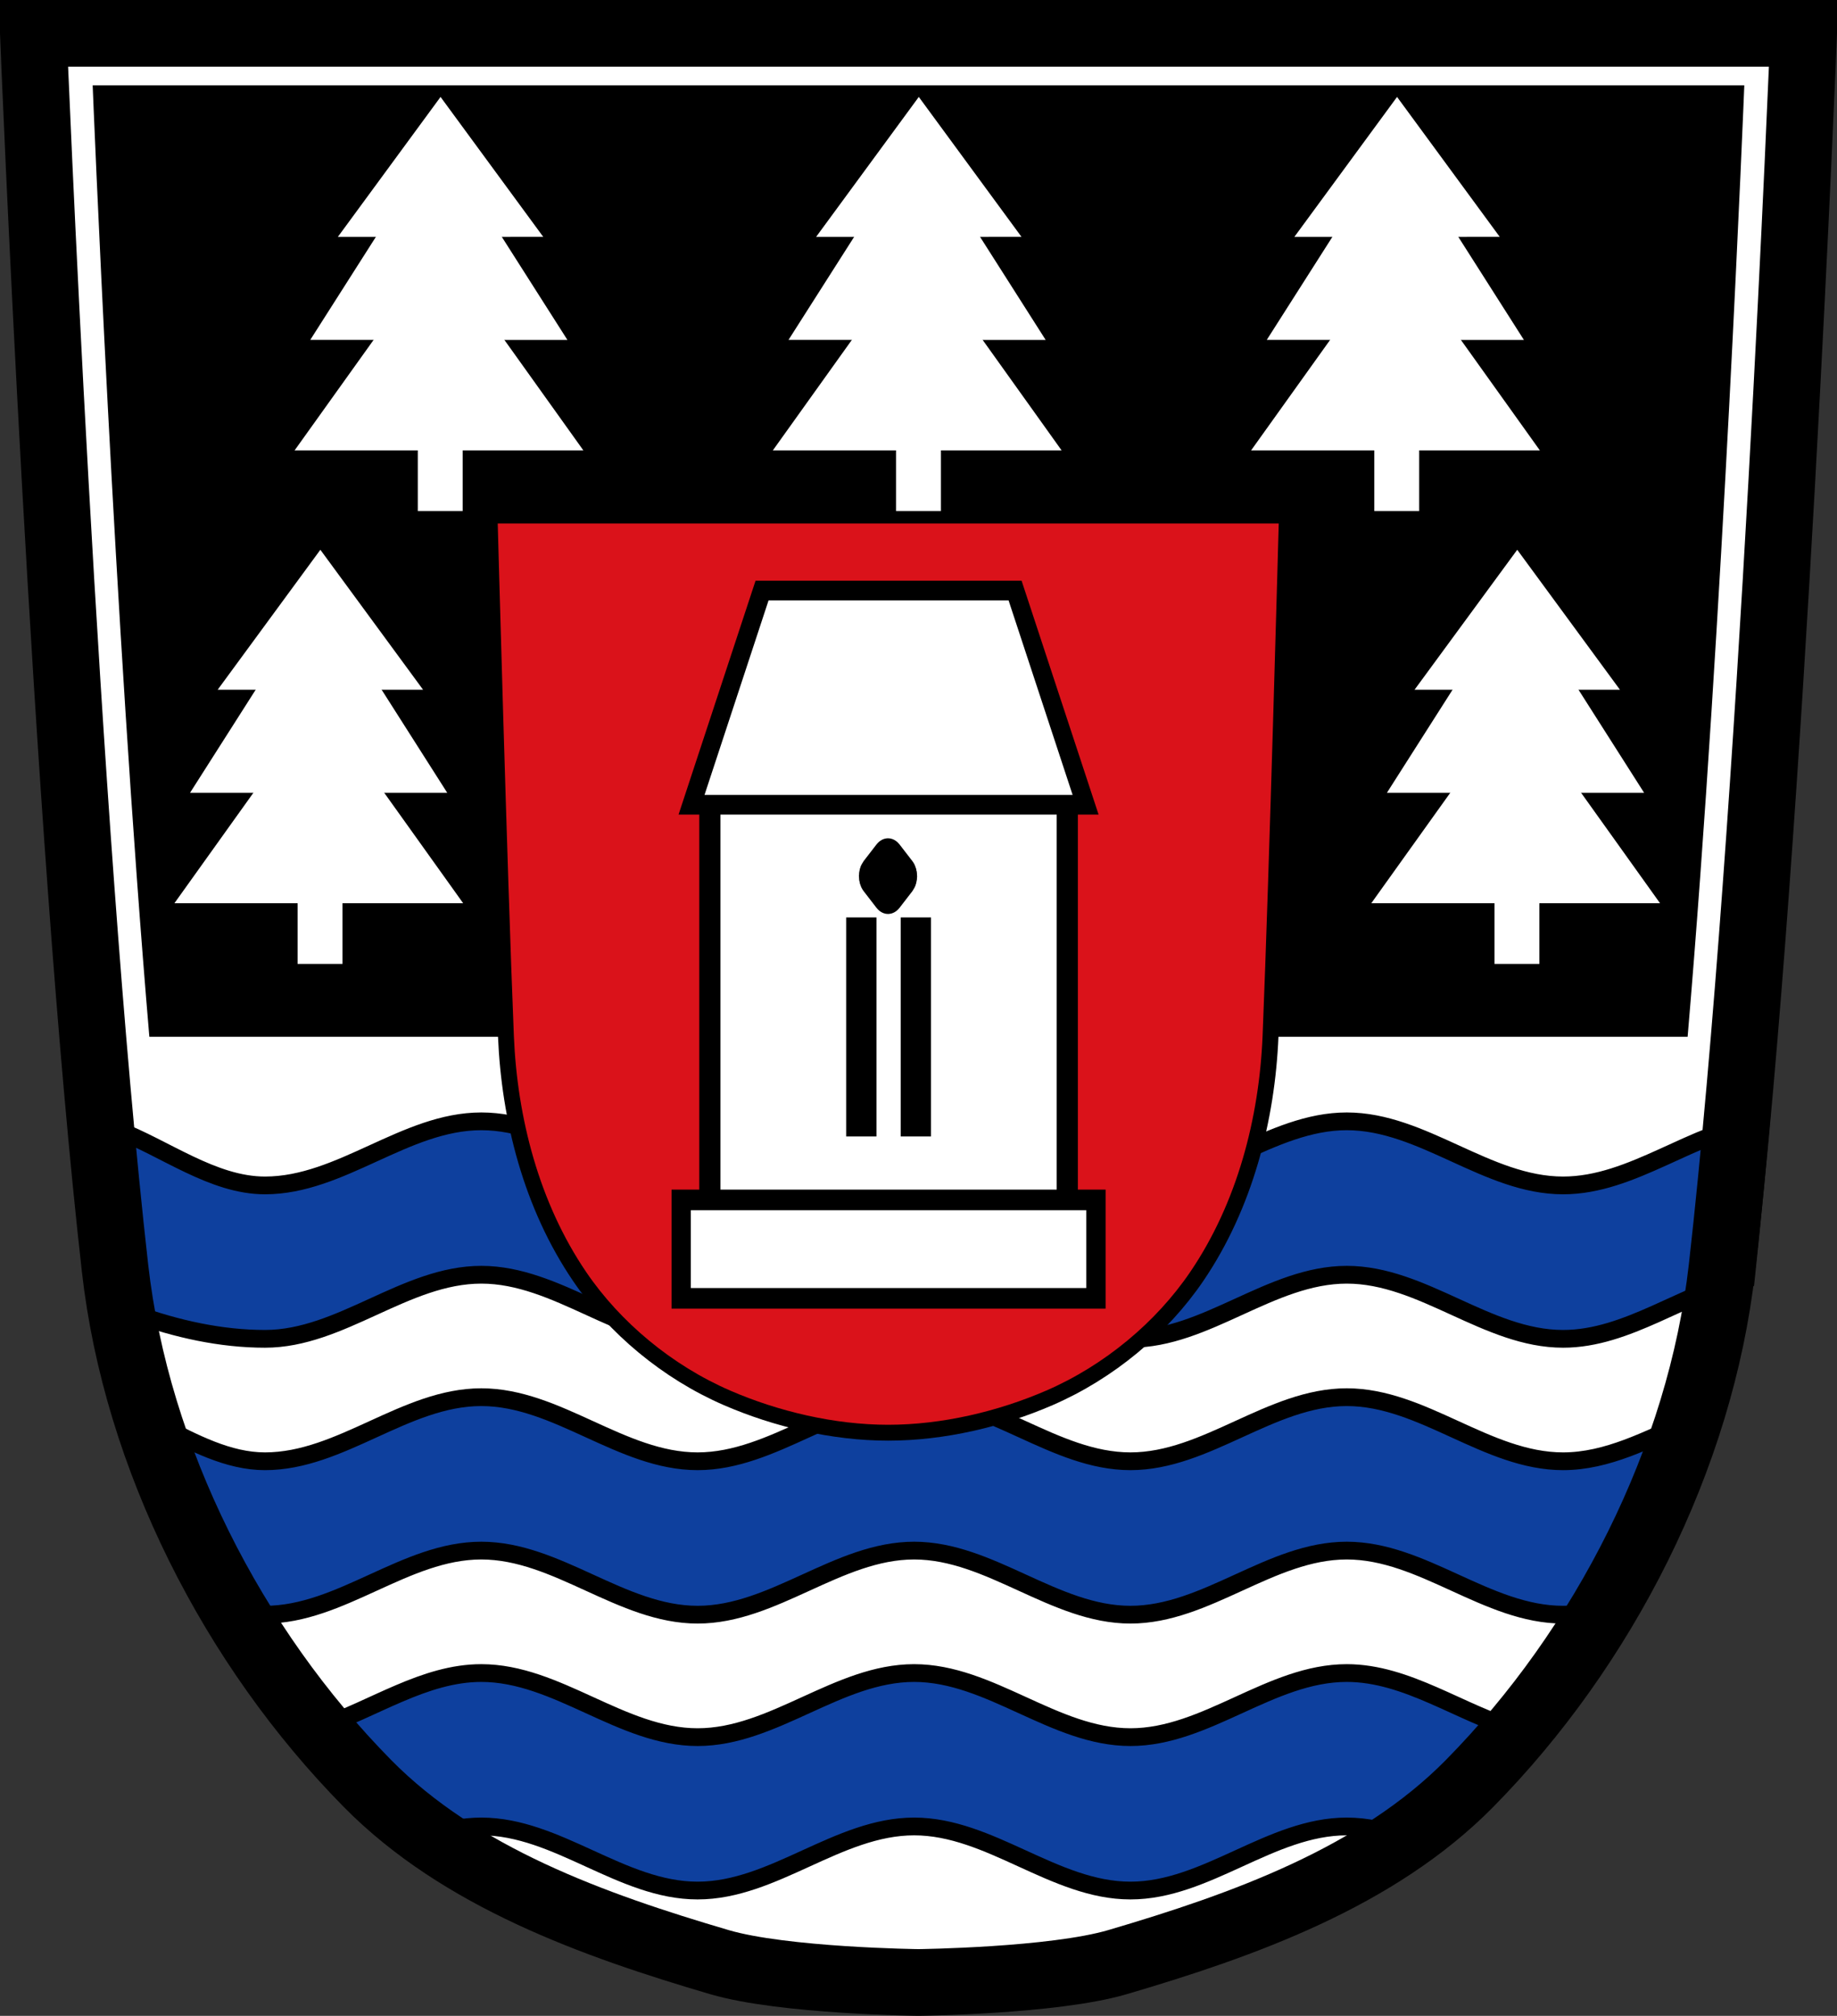 <?xml version="1.0" encoding="UTF-8" standalone="no"?>
<!-- Created with Inkscape (http://www.inkscape.org/) -->

<svg
   xmlns:dc="http://purl.org/dc/elements/1.1/"
   xmlns:cc="http://creativecommons.org/ns#"
   xmlns:rdf="http://www.w3.org/1999/02/22-rdf-syntax-ns#"
   xmlns:svg="http://www.w3.org/2000/svg"
   xmlns="http://www.w3.org/2000/svg"
   xmlns:sodipodi="http://sodipodi.sourceforge.net/DTD/sodipodi-0.dtd"
   xmlns:inkscape="http://www.inkscape.org/namespaces/inkscape"
   id="svg2985"
   version="1.1"
   inkscape:version="0.48.4 r9939"
   width="550.938"
   height="604.438"
   sodipodi:docname="Wappen_von_Gutenstetten.svg">
  <rect width="100%" height="100%" fill="#333333" stroke="none"/>
  <defs
     id="defs2989" />
  <sodipodi:namedview
     pagecolor="#ffffff"
     bordercolor="#666666"
     borderopacity="1"
     objecttolerance="10"
     gridtolerance="10"
     guidetolerance="10"
     inkscape:pageopacity="0"
     inkscape:pageshadow="2"
     inkscape:window-width="1280"
     inkscape:window-height="998"
     id="namedview2987"
     showgrid="false"
     inkscape:snap-midpoints="true"
     inkscape:snap-smooth-nodes="true"
     inkscape:object-nodes="true"
     inkscape:snap-nodes="false"
     inkscape:zoom="1.2954193"
     inkscape:cx="275.46875"
     inkscape:cy="302.21875"
     inkscape:window-x="-4"
     inkscape:window-y="-4"
     inkscape:window-maximized="1"
     inkscape:current-layer="svg2985"
     inkscape:snap-global="true"
     fit-margin-top="0"
     fit-margin-left="0"
     fit-margin-right="0"
     fit-margin-bottom="0" />
  <path
     style="fill:#ffffff;stroke:none"
     d="m 10,10 c 0,0 9.429,236.974 24.5,370.25 6.446,57.001 35.436,113.691 75.719,154.531 27.709,28.092 67.705,42.437 105.562,53.562 19.183,5.637 59.688,6.094 59.688,6.094 0,0 40.473,-0.456 59.656,-6.094 37.858,-11.125 77.885,-25.47 105.594,-53.562 40.283,-40.84 69.273,-97.53 75.719,-154.531 15.071,-133.276 24.5,-370.25 24.5,-370.25 l -263.188,0 -4.562,0 -263.187,0 z"
     id="path3778-4"
     inkscape:connector-curvature="0" />
  <path
     style="fill:#0e409e;fill-opacity:1;stroke:#000000;stroke-width:5.326;stroke-linecap:butt;stroke-linejoin:miter;stroke-miterlimit:4;stroke-opacity:1;stroke-dasharray:none"
     d="M 144.344 501.656 C 127.262 501.656 112.166 512.428 96.094 517.844 C 101.623 524.905 107.478 531.673 113.594 538.062 C 113.604 538.073 113.614 538.084 113.625 538.094 C 118.345 542.539 123.398 546.605 128.688 550.375 C 133.771 548.74 138.958 547.656 144.344 547.656 C 167.163 547.656 186.4 566.875 209.219 566.875 C 232.038 566.875 251.337 547.656 274.156 547.656 C 296.975 547.656 316.212 566.875 339.031 566.875 C 361.85 566.875 381.087 547.656 403.906 547.656 C 409.929 547.656 415.721 549.024 421.375 551 C 428.286 546.147 434.793 540.789 440.719 534.781 C 445.744 529.687 450.598 524.339 455.25 518.781 C 438.005 513.816 422.072 501.656 403.906 501.656 C 381.087 501.656 361.85 520.875 339.031 520.875 C 316.212 520.875 296.975 501.656 274.156 501.656 C 251.337 501.656 232.038 520.875 209.219 520.875 C 186.4 520.875 167.163 501.656 144.344 501.656 z "
     id="path4085-2-9" />
  <path
     style="fill:#0e409e;fill-opacity:1;stroke:#000000;stroke-width:5.326;stroke-linecap:butt;stroke-linejoin:miter;stroke-miterlimit:4;stroke-opacity:1;stroke-dasharray:none"
     d="M 144.344 418.938 C 121.525 418.938 102.288 438.156 79.469 438.156 C 68.446 438.156 58.09 432.6 47.844 427.375 C 53.307 446.833 61.146 465.861 70.969 483.781 C 73.791 484.036 76.638 484.156 79.469 484.156 C 102.288 484.156 121.525 464.938 144.344 464.938 C 167.163 464.938 186.4 484.156 209.219 484.156 C 232.038 484.156 251.337 464.938 274.156 464.938 C 296.975 464.938 316.212 484.156 339.031 484.156 C 361.85 484.156 381.087 464.938 403.906 464.938 C 426.725 464.938 445.962 484.156 468.781 484.156 C 472.945 484.156 476.998 483.516 480.969 482.469 C 491.543 464.708 500.211 445.733 506.469 426.188 C 494.179 431.633 482.082 438.156 468.781 438.156 C 445.962 438.156 426.725 418.937 403.906 418.938 C 381.087 418.938 361.85 438.156 339.031 438.156 C 316.212 438.156 296.975 418.937 274.156 418.938 C 251.337 418.938 232.038 438.156 209.219 438.156 C 186.4 438.156 167.163 418.938 144.344 418.938 z "
     id="path4085-2" />
  <path
     style="fill:#0e409e;fill-opacity:1;stroke:#000000;stroke-width:5.326;stroke-linecap:butt;stroke-linejoin:miter;stroke-miterlimit:4;stroke-opacity:1;stroke-dasharray:none"
     d="m 144.356,336.225 c -22.819,0 -42.056,19.219 -64.875,19.219 -15.641,0 -29.925,-11.161 -44.5,-16.719 1.725,19.616 3.584,38.28 5.5,55.25 12.538,4.512 25.756,7.469 39,7.469 22.819,0 42.056,-19.219 64.875,-19.219 22.819,0 42.056,19.219 64.875,19.219 22.819,0 42.119,-19.219 64.938,-19.219 22.819,0 42.056,19.219 64.875,19.219 22.819,0 42.056,-19.219 64.875,-19.219 22.819,0 42.056,19.219 64.875,19.219 19.382,0 36.209,-13.855 54.812,-18.031 1.564,-14.674 3.1,-30.42 4.531,-46.812 -20.45,2.659 -38.398,18.844 -59.344,18.844 -22.819,0 -42.056,-19.219 -64.875,-19.219 -22.819,10e-6 -42.056,19.219 -64.875,19.219 -22.819,0 -42.056,-19.219 -64.875,-19.219 -22.819,0 -42.119,19.219 -64.938,19.219 -22.819,0 -42.056,-19.219 -64.875,-19.219 z"
     id="path4085-2-7"
     inkscape:connector-curvature="0" />
  <path
     style="fill:none;stroke:#000000;stroke-width:20;stroke-linecap:butt;stroke-linejoin:miter;stroke-miterlimit:4;stroke-opacity:1;stroke-dasharray:none"
     d="m 10,10 c 0,0 9.429,236.974 24.5,370.25 6.446,57.001 35.436,113.691 75.719,154.531 27.709,28.092 67.705,42.437 105.562,53.562 19.183,5.637 59.688,6.094 59.688,6.094 0,0 40.473,-0.456 59.656,-6.094 37.858,-11.125 77.885,-25.47 105.594,-53.562 C 481.002,493.941 509.992,437.251 516.438,380.25 531.508,246.974 540.938,10 540.938,10 L 277.75,10 273.188,10 10,10 z"
     id="path3778"
     inkscape:connector-curvature="0" />
  <path
     style="fill:#000000;stroke:none"
     d="m 27.793,25.6 c 0,0 6.392,160.814 17,285.281 l 461.344,0 c 10.608,-124.467 17,-285.281 17,-285.281 l -245.531,0 -4.25,0 -245.562,0 z"
     id="path3778-4-0"
     inkscape:connector-curvature="0" />
  <path
     style="fill:#da121a;fill-opacity:1;stroke:#000000;stroke-width:4.763;stroke-linecap:butt;stroke-linejoin:round;stroke-miterlimit:4;stroke-opacity:1;stroke-dasharray:none"
     d="m 146.828,154.581 c 0,0 2.886,106.85 4.906,156.08 1.023,24.926 7.663,50.855 22.094,72.085 10.45,15.375 26.283,28.634 44.25,36.411 14.627,6.331 31.758,10.436 48.312,10.436 16.554,0 33.686,-4.104 48.312,-10.436 17.967,-7.777 33.768,-21.037 44.219,-36.411 14.43,-21.23 21.102,-47.159 22.125,-72.085 2.02,-49.231 4.906,-156.08 4.906,-156.08 l -119.562,0 z"
     id="path4147"
     inkscape:connector-curvature="0"
     sodipodi:nodetypes="csssasssccc" />
  <g
     id="g4386"
     transform="matrix(0.916,0,0,0.978,40.667,-0.855)">
    <rect
       y="243.197"
       x="188.02"
       height="133.421"
       width="117.028"
       id="rect4287-8"
       style="fill:#ffffff;stroke:#000000;stroke-width:6.934;stroke-linecap:round;stroke-linejoin:miter;stroke-miterlimit:4;stroke-opacity:1;stroke-dasharray:none" />
    <rect
       y="368.763"
       x="178.633"
       height="30.167"
       width="135.802"
       id="rect4287"
       style="fill:#ffffff;fill-opacity:1;stroke:#000000;stroke-width:6.319;stroke-linecap:round;stroke-linejoin:miter;stroke-miterlimit:4;stroke-opacity:1;stroke-dasharray:none" />
    <path
       id="rect4307"
       d="m 205.114,181.927 -23.092,65.678 129.026,0 -23.092,-65.678 -82.841,0 z"
       style="fill:#ffffff;stroke:#000000;stroke-width:6.021;stroke-linecap:round;stroke-linejoin:miter;stroke-miterlimit:4;stroke-opacity:1;stroke-dasharray:none"
       inkscape:connector-curvature="0" />
    <path
       inkscape:connector-curvature="0"
       id="path4331"
       d="m 237.61,282.154 0,67.147"
       style="fill:#ffffff;stroke:#000000;stroke-width:9.911;stroke-linecap:butt;stroke-linejoin:miter;stroke-miterlimit:4;stroke-opacity:1;stroke-dasharray:none" />
    <path
       inkscape:connector-curvature="0"
       id="path4331-5"
       d="m 255.459,282.154 0,67.147"
       style="fill:#ffffff;stroke:#000000;stroke-width:9.911;stroke-linecap:butt;stroke-linejoin:miter;stroke-miterlimit:4;stroke-opacity:1;stroke-dasharray:none" />
    <rect
       transform="matrix(0.636,0.772,-0.636,0.772,0,0)"
       ry="0.946"
       y="-23.391"
       x="363.955"
       height="8.514"
       width="8.514"
       id="rect4355"
       style="fill:#ffffff;stroke:#000000;stroke-width:10.003;stroke-linecap:butt;stroke-linejoin:miter;stroke-miterlimit:4;stroke-opacity:1;stroke-dasharray:none" />
  </g>
  <g
     id="g4496"
     transform="translate(24.226,-13.869)">
    <g
       transform="translate(-4.37,0)"
       id="g4445">
      <rect
         style="fill:#ffffff;fill-opacity:1;stroke:none"
         id="rect4394"
         width="13.46"
         height="100.511"
         x="248.879"
         y="66.603" />
      <path
         sodipodi:type="star"
         style="fill:#ffffff;fill-opacity:1;stroke:none"
         id="path4398"
         sodipodi:sides="3"
         sodipodi:cx="859.16833"
         sodipodi:cy="55.249439"
         sodipodi:r1="13.806167"
         sodipodi:r2="6.9030833"
         sodipodi:arg1="0"
         sodipodi:arg2="1.0471976"
         inkscape:flatsided="true"
         inkscape:rounded="-3.1225023e-017"
         inkscape:randomized="0"
         d="m 872.975,55.249 -20.709,11.956 0,-23.913 z"
         inkscape:transform-center-x="4.9967843"
         transform="matrix(3.136,1.462,-1.811,2.532,-2339.063,-1267.268)"
         inkscape:transform-center-y="-12.680549" />
      <path
         sodipodi:type="star"
         style="fill:#ffffff;fill-opacity:1;stroke:none"
         id="path4398-0"
         sodipodi:sides="3"
         sodipodi:cx="859.16833"
         sodipodi:cy="55.249439"
         sodipodi:r1="13.806167"
         sodipodi:r2="6.9030833"
         sodipodi:arg1="0"
         sodipodi:arg2="1.0471976"
         inkscape:flatsided="true"
         inkscape:rounded="-3.1225023e-017"
         inkscape:randomized="0"
         d="m 872.975,55.249 -20.709,11.956 0,-23.913 z"
         inkscape:transform-center-x="4.4504068"
         transform="matrix(2.793,1.462,-1.613,2.532,-2055.352,-1300.385)"
         inkscape:transform-center-y="-12.680549" />
      <path
         sodipodi:type="star"
         style="fill:#ffffff;fill-opacity:1;stroke:none"
         id="path4398-2"
         sodipodi:sides="3"
         sodipodi:cx="859.16833"
         sodipodi:cy="55.249439"
         sodipodi:r1="13.806167"
         sodipodi:r2="6.9030833"
         sodipodi:arg1="0"
         sodipodi:arg2="1.0471976"
         inkscape:flatsided="true"
         inkscape:rounded="-3.1225023e-017"
         inkscape:randomized="0"
         d="m 872.975,55.249 -20.709,11.956 0,-23.913 z"
         inkscape:transform-center-x="3.5540922"
         transform="matrix(2.231,1.013,-1.288,1.755,-1589.943,-896.391)"
         inkscape:transform-center-y="-8.7894403" />
    </g>
    <g
       id="g4445-8"
       transform="translate(139.063,0)">
      <rect
         style="fill:#ffffff;fill-opacity:1;stroke:none"
         id="rect4394-6"
         width="13.46"
         height="100.511"
         x="248.879"
         y="66.603" />
      <path
         sodipodi:type="star"
         style="fill:#ffffff;fill-opacity:1;stroke:none"
         id="path4398-02"
         sodipodi:sides="3"
         sodipodi:cx="859.16833"
         sodipodi:cy="55.249439"
         sodipodi:r1="13.806167"
         sodipodi:r2="6.9030833"
         sodipodi:arg1="0"
         sodipodi:arg2="1.0471976"
         inkscape:flatsided="true"
         inkscape:rounded="-3.1225023e-017"
         inkscape:randomized="0"
         d="m 872.975,55.249 -20.709,11.956 0,-23.913 z"
         inkscape:transform-center-x="4.9967843"
         transform="matrix(3.136,1.462,-1.811,2.532,-2339.063,-1267.268)"
         inkscape:transform-center-y="-12.680549" />
      <path
         sodipodi:type="star"
         style="fill:#ffffff;fill-opacity:1;stroke:none"
         id="path4398-0-4"
         sodipodi:sides="3"
         sodipodi:cx="859.16833"
         sodipodi:cy="55.249439"
         sodipodi:r1="13.806167"
         sodipodi:r2="6.9030833"
         sodipodi:arg1="0"
         sodipodi:arg2="1.0471976"
         inkscape:flatsided="true"
         inkscape:rounded="-3.1225023e-017"
         inkscape:randomized="0"
         d="m 872.975,55.249 -20.709,11.956 0,-23.913 z"
         inkscape:transform-center-x="4.4504068"
         transform="matrix(2.793,1.462,-1.613,2.532,-2055.352,-1300.385)"
         inkscape:transform-center-y="-12.680549" />
      <path
         sodipodi:type="star"
         style="fill:#ffffff;fill-opacity:1;stroke:none"
         id="path4398-2-8"
         sodipodi:sides="3"
         sodipodi:cx="859.16833"
         sodipodi:cy="55.249439"
         sodipodi:r1="13.806167"
         sodipodi:r2="6.9030833"
         sodipodi:arg1="0"
         sodipodi:arg2="1.0471976"
         inkscape:flatsided="true"
         inkscape:rounded="-3.1225023e-017"
         inkscape:randomized="0"
         d="m 872.975,55.249 -20.709,11.956 0,-23.913 z"
         inkscape:transform-center-x="3.5540922"
         transform="matrix(2.231,1.013,-1.288,1.755,-1589.943,-896.391)"
         inkscape:transform-center-y="-8.7894403" />
    </g>
    <g
       id="g4445-6"
       transform="translate(-147.803,0)">
      <rect
         style="fill:#ffffff;fill-opacity:1;stroke:none"
         id="rect4394-5"
         width="13.46"
         height="100.511"
         x="248.879"
         y="66.603" />
      <path
         sodipodi:type="star"
         style="fill:#ffffff;fill-opacity:1;stroke:none"
         id="path4398-09"
         sodipodi:sides="3"
         sodipodi:cx="859.16833"
         sodipodi:cy="55.249439"
         sodipodi:r1="13.806167"
         sodipodi:r2="6.9030833"
         sodipodi:arg1="0"
         sodipodi:arg2="1.0471976"
         inkscape:flatsided="true"
         inkscape:rounded="-3.1225023e-017"
         inkscape:randomized="0"
         d="m 872.975,55.249 -20.709,11.956 0,-23.913 z"
         inkscape:transform-center-x="4.9967843"
         transform="matrix(3.136,1.462,-1.811,2.532,-2339.063,-1267.268)"
         inkscape:transform-center-y="-12.680549" />
      <path
         sodipodi:type="star"
         style="fill:#ffffff;fill-opacity:1;stroke:none"
         id="path4398-0-0"
         sodipodi:sides="3"
         sodipodi:cx="859.16833"
         sodipodi:cy="55.249439"
         sodipodi:r1="13.806167"
         sodipodi:r2="6.9030833"
         sodipodi:arg1="0"
         sodipodi:arg2="1.0471976"
         inkscape:flatsided="true"
         inkscape:rounded="-3.1225023e-017"
         inkscape:randomized="0"
         d="m 872.975,55.249 -20.709,11.956 0,-23.913 z"
         inkscape:transform-center-x="4.4504068"
         transform="matrix(2.793,1.462,-1.613,2.532,-2055.352,-1300.385)"
         inkscape:transform-center-y="-12.680549" />
      <path
         sodipodi:type="star"
         style="fill:#ffffff;fill-opacity:1;stroke:none"
         id="path4398-2-0"
         sodipodi:sides="3"
         sodipodi:cx="859.16833"
         sodipodi:cy="55.249439"
         sodipodi:r1="13.806167"
         sodipodi:r2="6.9030833"
         sodipodi:arg1="0"
         sodipodi:arg2="1.0471976"
         inkscape:flatsided="true"
         inkscape:rounded="-3.1225023e-017"
         inkscape:randomized="0"
         d="m 872.975,55.249 -20.709,11.956 0,-23.913 z"
         inkscape:transform-center-x="3.5540922"
         transform="matrix(2.231,1.013,-1.288,1.755,-1589.943,-896.391)"
         inkscape:transform-center-y="-8.7894403" />
    </g>
  </g>
  <g
     id="g4543"
     transform="translate(18.218,-13.869)">
    <g
       id="g4445-61"
       transform="translate(181.116,135.784)">
      <rect
         style="fill:#ffffff;fill-opacity:1;stroke:none"
         id="rect4394-3"
         width="13.46"
         height="100.511"
         x="248.879"
         y="66.603" />
      <path
         sodipodi:type="star"
         style="fill:#ffffff;fill-opacity:1;stroke:none"
         id="path4398-8"
         sodipodi:sides="3"
         sodipodi:cx="859.16833"
         sodipodi:cy="55.249439"
         sodipodi:r1="13.806167"
         sodipodi:r2="6.9030833"
         sodipodi:arg1="0"
         sodipodi:arg2="1.0471976"
         inkscape:flatsided="true"
         inkscape:rounded="-3.1225023e-017"
         inkscape:randomized="0"
         d="m 872.975,55.249 -20.709,11.956 0,-23.913 z"
         inkscape:transform-center-x="4.9967843"
         transform="matrix(3.136,1.462,-1.811,2.532,-2339.063,-1267.268)"
         inkscape:transform-center-y="-12.680549" />
      <path
         sodipodi:type="star"
         style="fill:#ffffff;fill-opacity:1;stroke:none"
         id="path4398-0-9"
         sodipodi:sides="3"
         sodipodi:cx="859.16833"
         sodipodi:cy="55.249439"
         sodipodi:r1="13.806167"
         sodipodi:r2="6.9030833"
         sodipodi:arg1="0"
         sodipodi:arg2="1.0471976"
         inkscape:flatsided="true"
         inkscape:rounded="-3.1225023e-017"
         inkscape:randomized="0"
         d="m 872.975,55.249 -20.709,11.956 0,-23.913 z"
         inkscape:transform-center-x="4.4504068"
         transform="matrix(2.793,1.462,-1.613,2.532,-2055.352,-1300.385)"
         inkscape:transform-center-y="-12.680549" />
      <path
         sodipodi:type="star"
         style="fill:#ffffff;fill-opacity:1;stroke:none"
         id="path4398-2-3"
         sodipodi:sides="3"
         sodipodi:cx="859.16833"
         sodipodi:cy="55.249439"
         sodipodi:r1="13.806167"
         sodipodi:r2="6.9030833"
         sodipodi:arg1="0"
         sodipodi:arg2="1.0471976"
         inkscape:flatsided="true"
         inkscape:rounded="-3.1225023e-017"
         inkscape:randomized="0"
         d="m 872.975,55.249 -20.709,11.956 0,-23.913 z"
         inkscape:transform-center-x="3.5540922"
         transform="matrix(2.231,1.013,-1.288,1.755,-1589.943,-896.391)"
         inkscape:transform-center-y="-8.7894403" />
    </g>
    <g
       id="g4445-4"
       transform="translate(-177.841,135.784)">
      <rect
         style="fill:#ffffff;fill-opacity:1;stroke:none"
         id="rect4394-4"
         width="13.46"
         height="100.511"
         x="248.879"
         y="66.603" />
      <path
         sodipodi:type="star"
         style="fill:#ffffff;fill-opacity:1;stroke:none"
         id="path4398-6"
         sodipodi:sides="3"
         sodipodi:cx="859.16833"
         sodipodi:cy="55.249439"
         sodipodi:r1="13.806167"
         sodipodi:r2="6.9030833"
         sodipodi:arg1="0"
         sodipodi:arg2="1.0471976"
         inkscape:flatsided="true"
         inkscape:rounded="-3.1225023e-017"
         inkscape:randomized="0"
         d="m 872.975,55.249 -20.709,11.956 0,-23.913 z"
         inkscape:transform-center-x="4.9967843"
         transform="matrix(3.136,1.462,-1.811,2.532,-2339.063,-1267.268)"
         inkscape:transform-center-y="-12.680549" />
      <path
         sodipodi:type="star"
         style="fill:#ffffff;fill-opacity:1;stroke:none"
         id="path4398-0-06"
         sodipodi:sides="3"
         sodipodi:cx="859.16833"
         sodipodi:cy="55.249439"
         sodipodi:r1="13.806167"
         sodipodi:r2="6.9030833"
         sodipodi:arg1="0"
         sodipodi:arg2="1.0471976"
         inkscape:flatsided="true"
         inkscape:rounded="-3.1225023e-017"
         inkscape:randomized="0"
         d="m 872.975,55.249 -20.709,11.956 0,-23.913 z"
         inkscape:transform-center-x="4.4504068"
         transform="matrix(2.793,1.462,-1.613,2.532,-2055.352,-1300.385)"
         inkscape:transform-center-y="-12.680549" />
      <path
         sodipodi:type="star"
         style="fill:#ffffff;fill-opacity:1;stroke:none"
         id="path4398-2-6"
         sodipodi:sides="3"
         sodipodi:cx="859.16833"
         sodipodi:cy="55.249439"
         sodipodi:r1="13.806167"
         sodipodi:r2="6.9030833"
         sodipodi:arg1="0"
         sodipodi:arg2="1.0471976"
         inkscape:flatsided="true"
         inkscape:rounded="-3.1225023e-017"
         inkscape:randomized="0"
         d="m 872.975,55.249 -20.709,11.956 0,-23.913 z"
         inkscape:transform-center-x="3.5540922"
         transform="matrix(2.231,1.013,-1.288,1.755,-1589.943,-896.391)"
         inkscape:transform-center-y="-8.7894403" />
    </g>
  </g>
</svg>
